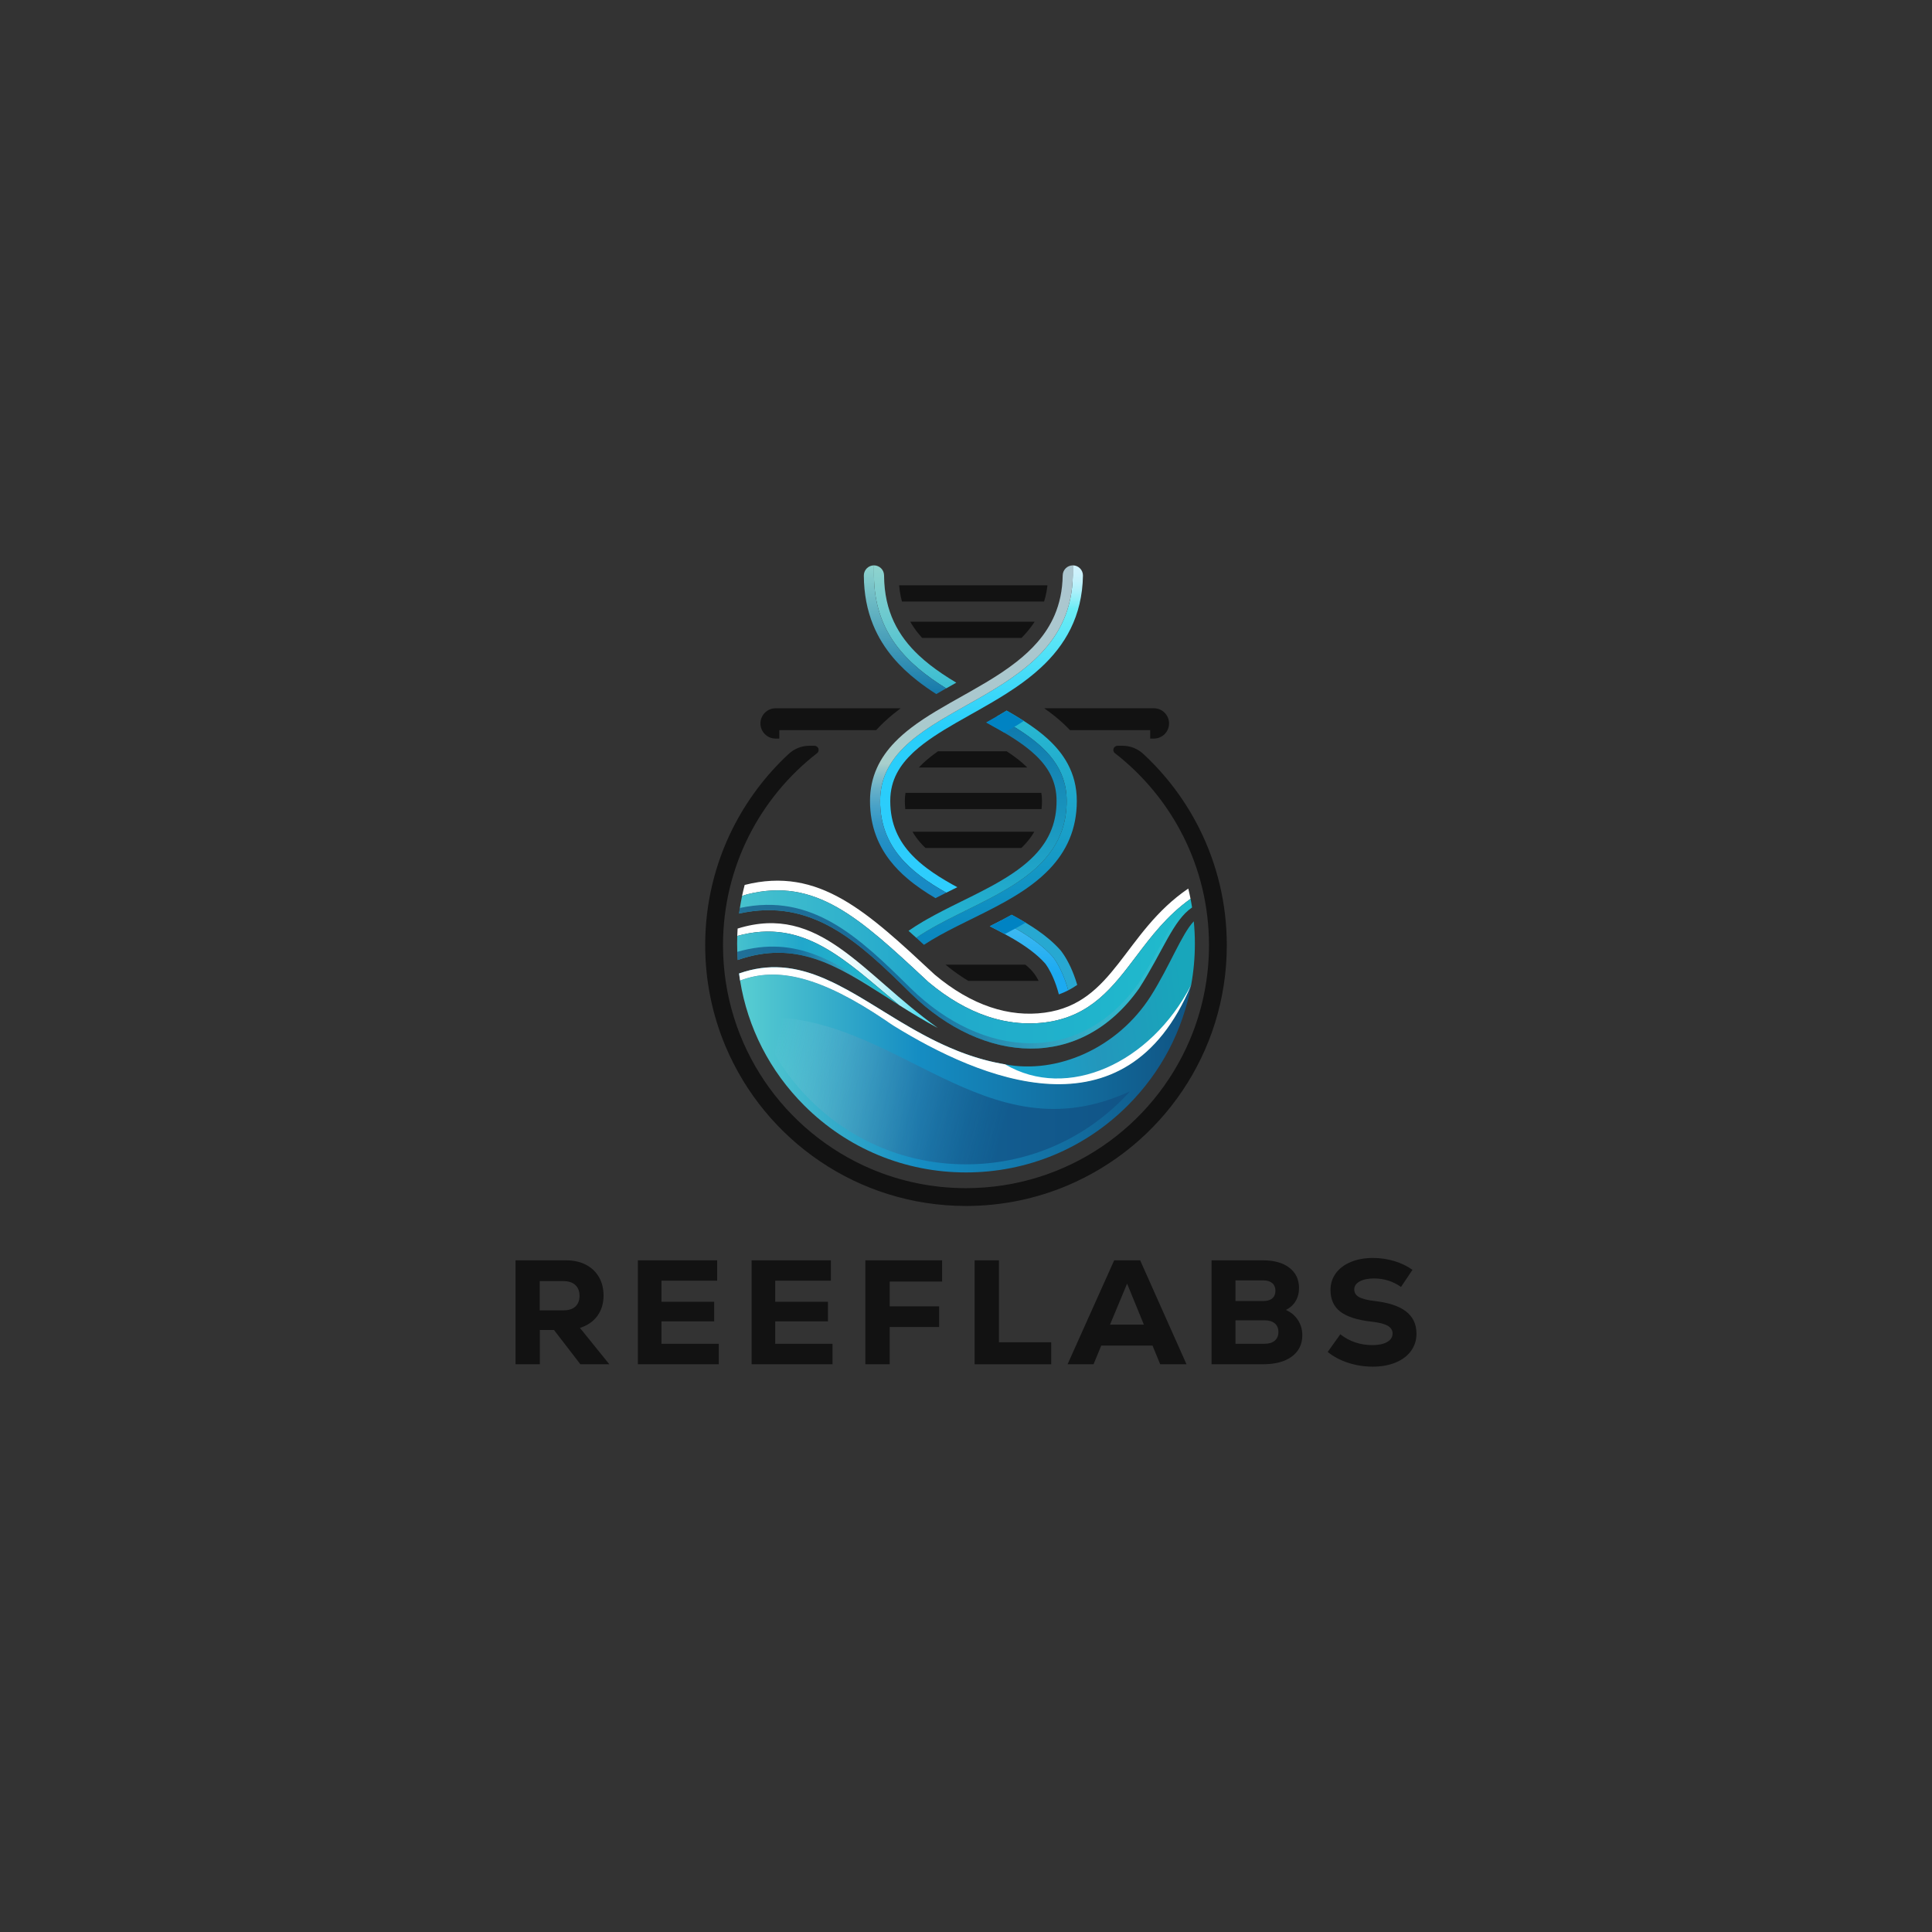 <svg xml:space="preserve" style="enable-background:new 0 0 2000 2000;" viewBox="0 0 2000 2000" y="0px" x="0px" xmlns:xlink="http://www.w3.org/1999/xlink" xmlns="http://www.w3.org/2000/svg" id="Layer_1" version="1.1">
<rect x="0" y="0" width="2000" height="2000" fill="#333333" stroke="none"/>
<style type="text/css">
	.st0{display:none;fill:#FFFFFF;stroke:#000000;stroke-miterlimit:10;}
	.st1{fill:#121212;}
	.st2{fill:url(#SVGID_1_);}
	.st3{fill:url(#SVGID_2_);}
	.st4{fill:#FFFFFF;}
	.st5{fill:url(#SVGID_3_);}
	.st6{fill:url(#SVGID_4_);}
	.st7{fill:url(#SVGID_5_);}
	.st8{fill:url(#SVGID_6_);}
	.st9{fill:url(#SVGID_7_);}
	.st10{fill:url(#SVGID_8_);}
	.st11{fill:url(#SVGID_9_);}
	.st12{fill:url(#SVGID_10_);}
	.st13{fill:url(#SVGID_11_);}
	.st14{fill:url(#SVGID_12_);}
	.st15{fill:url(#SVGID_13_);}
	.st16{fill:#0083C3;}
	.st17{opacity:0.7;fill:url(#SVGID_14_);}
	.st18{opacity:0.7;fill:url(#SVGID_15_);}
	.st19{opacity:0.7;fill:url(#SVGID_16_);}
	.st20{fill:#1998B0;}
	.st21{opacity:0.7;fill:url(#SVGID_17_);}
	.st22{opacity:0.7;fill:url(#SVGID_18_);}
	.st23{fill:url(#SVGID_19_);}
	.st24{fill:url(#SVGID_20_);}
	.st25{fill:url(#SVGID_21_);}
	.st26{fill:url(#SVGID_22_);}
	.st27{fill:url(#SVGID_23_);}
	.st28{fill:url(#SVGID_24_);}
	.st29{fill:url(#SVGID_25_);}
	.st30{fill:url(#SVGID_26_);}
	.st31{fill:url(#SVGID_27_);}
	.st32{fill:url(#SVGID_28_);}
	.st33{fill:url(#SVGID_29_);}
	.st34{fill:url(#SVGID_30_);}
	.st35{fill:url(#SVGID_31_);}
	.st36{opacity:0.7;fill:url(#SVGID_32_);}
	.st37{opacity:0.7;fill:url(#SVGID_33_);}
	.st38{opacity:0.7;fill:url(#SVGID_34_);}
	.st39{opacity:0.7;fill:url(#SVGID_35_);}
	.st40{opacity:0.7;fill:url(#SVGID_36_);}
</style>
<rect height="2000" width="2000" class="st0"></rect>
<g>
	<g>
		<g>
			<g>
				<path d="M1269.98,978.44c0.01,55.88-17,107.88-46.11,150.95c-29.1,43.09-70.31,77.31-118.78,97.81
					c-32.3,13.66-67.84,21.22-105.09,21.22h-0.03c-55.87,0-107.86-17.01-150.93-46.11c-43.09-29.1-77.31-70.31-97.81-118.78
					c-13.66-32.31-21.22-67.84-21.22-105.09c0-43.35,10.23-84.36,28.41-120.67c14.62-29.2,34.36-55.37,58.06-77.34
					c5.82-5.39,13.44-8.42,21.37-8.42h5.27c4.03,0,5.92,5.12,2.77,7.62c-0.02,0.02-0.05,0.04-0.07,0.06
					c-29.62,23.01-53.97,52.51-70.9,86.33c-16.92,33.82-26.46,71.97-26.46,112.41c0,52.12,15.83,100.47,42.95,140.63
					c27.13,40.15,65.55,72.06,110.68,91.15c30.09,12.72,63.15,19.76,97.91,19.76c52.12,0,100.47-15.83,140.63-42.95
					c40.15-27.13,72.06-65.54,91.15-110.68c12.72-30.09,19.76-63.15,19.76-97.9c0-40.44-9.52-78.59-26.46-112.41
					c-16.93-33.82-41.28-63.32-70.9-86.33c-0.02-0.02-0.05-0.04-0.07-0.06c-3.16-2.5-1.26-7.62,2.77-7.62h5.27
					c7.93,0,15.55,3.03,21.37,8.42c23.69,21.96,43.45,48.14,58.06,77.33C1259.75,894.08,1269.98,935.09,1269.98,978.44z" class="st1"></path>
			</g>
		</g>
		<linearGradient y2="1009.947" x2="949" y1="1009.947" x1="761.326" gradientUnits="userSpaceOnUse" id="SVGID_1_">
			<stop style="stop-color:#FFFFFF" offset="0"></stop>
			<stop style="stop-color:#FDFFFF" offset="0.406"></stop>
			<stop style="stop-color:#F6FDFE" offset="0.552"></stop>
			<stop style="stop-color:#EBFBFD" offset="0.657"></stop>
			<stop style="stop-color:#DAF8FC" offset="0.741"></stop>
			<stop style="stop-color:#C4F4FA" offset="0.813"></stop>
			<stop style="stop-color:#A8EEF8" offset="0.877"></stop>
			<stop style="stop-color:#88E8F5" offset="0.935"></stop>
			<stop style="stop-color:#64E1F2" offset="0.987"></stop>
			<stop style="stop-color:#59DFF1" offset="1"></stop>
		</linearGradient>
		<path d="M970.9,1064.22c-14.25-7.65-27.5-15.73-40.1-23.71c-56.25-46.89-98.59-90.55-167.59-71.66
			c0.08-2.54,0.2-5.07,0.37-7.6C848.62,934.81,892.04,1007.75,970.9,1064.22z" class="st2"></path>
		<linearGradient y2="1002.435" x2="930.796" y1="1002.435" x1="763.073" gradientUnits="userSpaceOnUse" id="SVGID_2_">
			<stop style="stop-color:#46C1CE" offset="0"></stop>
			<stop style="stop-color:#21A7CB" offset="0.395"></stop>
			<stop style="stop-color:#20BBCC" offset="1"></stop>
		</linearGradient>
		<path d="M919.29,1030.84c-50.74-42.95-91.87-79.56-156.08-61.97c-0.09,2.63-0.13,5.27-0.13,7.91
			c0,2.87,0.05,5.73,0.15,8.58c0.1,2.81,0.25,5.62,0.44,8.41c60.38-20.97,102.5,5.47,153.14,37.85c3.51,2.24,7.06,4.51,10.66,6.8
			c1.11,0.7,2.21,1.41,3.33,2.11C926.9,1037.27,923.07,1034.03,919.29,1030.84z" class="st3"></path>
		<path d="M1232.43,930.46c-24.53,17.55-40.77,39.03-56.5,59.84c-23.98,31.71-46.63,61.66-93.07,67.97
			c-5.73,0.78-11.48,1.16-17.26,1.16c-14.52,0-29.13-2.46-43.63-7.34c-20.63-6.96-41.09-18.88-60.82-35.43l-0.38-0.34l-2.26-2.1
			c-68.82-64.02-114.29-106.31-185.17-88.39l-5.16,1.69c0.8-3.84,1.7-7.65,2.7-11.43c77.02-19.48,126.86,27.87,196.74,92.87
			c38.32,32.17,77.21,44.33,113.89,39.35c72.23-9.81,81.61-82.89,148.58-128.47C1230.94,923.35,1231.73,926.89,1232.43,930.46z" class="st4"></path>
		<linearGradient y2="1003.588" x2="1230.934" y1="1003.588" x1="768.131" gradientUnits="userSpaceOnUse" id="SVGID_3_">
			<stop style="stop-color:#46C1CE" offset="0"></stop>
			<stop style="stop-color:#21A7CB" offset="0.395"></stop>
			<stop style="stop-color:#20BBCC" offset="1"></stop>
		</linearGradient>
		<path d="M1233.15,934.22c-0.23-1.26-0.47-2.51-0.72-3.76c-24.53,17.55-40.77,39.03-56.5,59.84
			c-23.98,31.71-46.63,61.66-93.07,67.97c-5.73,0.78-11.48,1.16-17.26,1.16c-14.52,0-29.13-2.46-43.63-7.34
			c-20.63-6.96-41.09-18.88-60.82-35.43l-0.38-0.34l-2.26-2.1c-68.82-64.02-114.29-106.31-185.17-88.39l-5.16,1.69
			c-0.86,4.11-1.62,8.25-2.26,12.41c-0.29,1.92-0.57,3.85-0.82,5.78c75.71-16.79,124.09,29.53,178.19,83.01
			c75,73.13,175.45,80.08,235.91-5.52c25.18-39.3,35.03-70.29,54.83-83.79C1233.75,937.67,1233.46,935.94,1233.15,934.22z" class="st5"></path>
		<linearGradient y2="1111.276" x2="1233.071" y1="1111.276" x1="766.133" gradientUnits="userSpaceOnUse" id="SVGID_4_">
			<stop style="stop-color:#58CED2" offset="0"></stop>
			<stop style="stop-color:#158DC3" offset="0.395"></stop>
			<stop style="stop-color:#105483" offset="1"></stop>
		</linearGradient>
		<path d="M1233.07,1019.68c-8.53,46.95-31.07,90.17-65.54,124.63c-44.75,44.75-104.25,69.39-167.53,69.39
			c-63.29,0-122.78-24.65-167.54-69.39c-35.59-35.59-58.47-80.52-66.33-129.26c38.45-14.69,83.46-4.07,150.41,41.06
			c2.76,1.85,5.42,3.83,8.25,5.58C1013.32,1116.34,1165.27,1182.2,1233.07,1019.68z" class="st6"></path>
		<linearGradient y2="1027.604" x2="1225.027" y1="1051.865" x1="1030.349" gradientUnits="userSpaceOnUse" id="SVGID_5_">
			<stop style="stop-color:#15A9D2" offset="0"></stop>
			<stop style="stop-color:#2397BC" offset="0.51"></stop>
			<stop style="stop-color:#18A6BB" offset="1"></stop>
		</linearGradient>
		<path d="M1236.93,976.78c0,14.54-1.3,28.89-3.85,42.89v0.01h-0.01c-67.8,162.52-219.75,96.66-308.28,42.01
			c-2.83-1.75-5.49-3.73-8.25-5.58c-66.95-45.13-111.96-55.75-150.41-41.06c-0.39-2.43-0.75-4.86-1.06-7.31
			c15.39-5.44,29.92-7.2,43.95-6.24c1.02,0.07,2.05,0.15,3.06,0.25c2.64,0.26,5.26,0.6,7.87,1.05c0.83,0.13,1.66,0.28,2.48,0.44
			c3.03,0.57,6.04,1.27,9.04,2.06c1.14,0.3,2.28,0.62,3.42,0.96c0.59,0.18,1.17,0.35,1.76,0.54c0.96,0.29,1.93,0.6,2.88,0.92
			c0.18,0.05,0.35,0.11,0.53,0.17c1.02,0.34,2.04,0.7,3.06,1.06c3.06,1.1,6.11,2.29,9.16,3.57c0.44,0.18,0.89,0.38,1.34,0.57
			c2.78,1.19,5.56,2.46,8.33,3.79c1.68,0.8,3.37,1.63,5.05,2.48c3.41,1.72,6.82,3.53,10.24,5.41c2.2,1.22,4.42,2.46,6.64,3.74
			c0.85,0.48,1.69,0.97,2.54,1.46c1.99,1.16,3.97,2.32,5.97,3.51c2.9,1.73,5.82,3.49,8.74,5.27c2.82,1.72,5.65,3.46,8.5,5.21
			c0.07,0.03,0.13,0.07,0.18,0.11c1.68,1.03,3.37,2.07,5.06,3.12c3.59,2.21,7.21,4.43,10.86,6.65c1.12,0.68,2.25,1.36,3.38,2.05
			c0.08,0.04,0.15,0.08,0.23,0.13c1.2,0.72,2.41,1.45,3.62,2.17c2.95,1.77,5.93,3.51,8.94,5.25c1.32,0.76,2.65,1.52,3.97,2.27
			c1.25,0.7,2.5,1.41,3.76,2.11c1.89,1.05,3.79,2.09,5.7,3.12c1.17,0.64,2.36,1.27,3.55,1.89c0.1,0.05,0.19,0.1,0.29,0.15
			c1.18,0.62,2.37,1.24,3.57,1.86c0.75,0.39,1.5,0.76,2.25,1.14c1.31,0.67,2.62,1.32,3.93,1.96c0.66,0.33,1.32,0.65,1.98,0.96
			c1.32,0.65,2.66,1.27,3.99,1.89c0.67,0.31,1.34,0.62,2.01,0.93c2.02,0.92,4.05,1.83,6.1,2.72c2.72,1.19,5.48,2.34,8.27,3.44
			c1.4,0.56,2.8,1.11,4.22,1.63c1.27,0.49,2.56,0.96,3.85,1.43c0.13,0.04,0.27,0.09,0.4,0.14c1.43,0.51,2.87,1.01,4.31,1.5
			c1.3,0.44,2.62,0.88,3.93,1.3c0.14,0.04,0.28,0.08,0.43,0.13c1.46,0.46,2.93,0.91,4.41,1.36c1.32,0.39,2.67,0.78,4.01,1.16
			c0.9,0.25,1.79,0.49,2.7,0.73c0.75,0.2,1.51,0.4,2.27,0.6c0.75,0.2,1.51,0.39,2.27,0.57c0.76,0.18,1.53,0.37,2.3,0.54
			c1.53,0.36,3.08,0.7,4.63,1.03c1.55,0.33,3.11,0.65,4.69,0.94c0.93,0.18,1.87,0.35,2.82,0.51c0.23,0.04,0.47,0.08,0.7,0.13
			s0.47,0.08,0.7,0.13c0.2,0.04,0.4,0.08,0.6,0.12c54.13,10.35,116.39-16.79,150.71-70.61c19.54-30.84,32.23-64.72,44.58-77.45
			C1236.56,961.37,1236.93,969.05,1236.93,976.78z" class="st7"></path>
		<linearGradient y2="969.595" x2="947.335" y1="588.676" x1="947.335" gradientUnits="userSpaceOnUse" id="SVGID_6_">
			<stop style="stop-color:#8DD2CE" offset="0"></stop>
			<stop style="stop-color:#29B9D2" offset="0.395"></stop>
			<stop style="stop-color:#0B88BF" offset="1"></stop>
		</linearGradient>
		<path d="M989.96,706.71l-2.19,1.23c-2.76,1.56-5.52,3.11-8.27,4.67c-40.1-24.89-74.46-57.23-74.79-116.87v-10.48h0.01
			c5.75,0,10.44,4.65,10.47,10.42c0.12,19.05,3.89,34.64,10.18,48.06c6.3,13.41,15.2,24.74,25.97,34.84
			c7.18,6.73,15.19,12.89,23.72,18.67C979.88,700.51,984.86,703.65,989.96,706.71z" class="st8"></path>
		<linearGradient y2="944.916" x2="936.865" y1="586.013" x1="936.865" gradientUnits="userSpaceOnUse" id="SVGID_7_">
			<stop style="stop-color:#8DD2CE" offset="0"></stop>
			<stop style="stop-color:#0D73A8" offset="0.395"></stop>
			<stop style="stop-color:#24B1D0" offset="1"></stop>
		</linearGradient>
		<path d="M979.5,712.61c-1.03,0.58-2.05,1.16-3.08,1.74c-2.54,1.44-4.93,2.82-7.2,4.15c0-0.01-0.01-0.01-0.01-0.01
			c-0.02,0-0.03-0.01-0.03-0.02c-6.76-4.35-13.37-8.96-19.72-13.95c-8.89-6.98-17.24-14.7-24.66-23.45
			c-8.48-10-15.72-21.36-20.99-34.34c-6.04-14.84-9.47-31.75-9.57-50.93c-0.03-5.78,4.64-10.5,10.42-10.54h0.06v10.48
			C905.04,655.38,939.4,687.72,979.5,712.61z" class="st9"></path>
		<linearGradient y2="969.595" x2="1031.616" y1="588.676" x1="1031.616" gradientUnits="userSpaceOnUse" id="SVGID_8_">
			<stop style="stop-color:#8DD2CE" offset="0"></stop>
			<stop style="stop-color:#29B9D2" offset="0.395"></stop>
			<stop style="stop-color:#0B88BF" offset="1"></stop>
		</linearGradient>
		<path d="M1114.71,829.15c0.01,14.72-2.74,27.95-7.71,39.67c-4.95,11.72-12.07,21.88-20.48,30.73
			c-5.61,5.9-11.79,11.25-18.36,16.18c-1.54,1.16-3.1,2.3-4.69,3.4c-0.97,0.69-1.95,1.37-2.93,2.04c-4.4,2.98-8.93,5.82-13.55,8.54
			c-0.02,0.02-0.04,0.03-0.06,0.03c-2.2,1.31-4.43,2.58-6.66,3.83c-3.06,1.71-6.14,3.39-9.25,5.02c-7.75,4.1-15.59,8-23.35,11.82
			c-2.27,1.12-4.54,2.24-6.79,3.35c-3.43,1.69-6.82,3.38-10.18,5.07c-0.01,0-0.03,0.01-0.03,0.02c-12.31,6.21-24,12.48-34.18,19.22
			c-2.67-2.46-5.33-4.89-7.97-7.28c6.87-4.69,14.31-9.08,22.07-13.29c26.68-14.53,57.28-27.18,82.45-43.94
			c29.24-19.46,51.18-44.49,51.18-84.41c0-33.79-20.78-55.09-48.93-73.32c-1.77-1.15-3.56-2.28-5.39-3.4
			c-5.86-3.62-12-7.13-18.28-10.61c0.91-0.53,1.84-1.07,2.77-1.62c2.68-1.58,5.22-3.09,7.65-4.57c0.03,0.01,0.05,0.03,0.07,0.03
			c6.07,3.45,12.01,6.96,17.74,10.62c0.05,0.03,0.09,0.06,0.14,0.09c4.72,3.02,9.29,6.15,13.65,9.45c3.74,2.82,7.33,5.75,10.73,8.84
			c8.42,7.65,15.74,16.3,21.09,26.36c2.84,5.36,5.12,11.12,6.7,17.25C1113.83,814.83,1114.71,821.79,1114.71,829.15z" class="st10"></path>
		<linearGradient y2="944.916" x2="1022.365" y1="586.013" x1="1022.365" gradientUnits="userSpaceOnUse" id="SVGID_9_">
			<stop style="stop-color:#8DD2CE" offset="0"></stop>
			<stop style="stop-color:#0D73A8" offset="0.395"></stop>
			<stop style="stop-color:#24B1D0" offset="1"></stop>
		</linearGradient>
		<path d="M1104.23,829.15c0,39.93-21.94,64.95-51.18,84.41c-25.17,16.77-55.77,29.42-82.45,43.94
			c-7.76,4.22-15.2,8.6-22.07,13.29c-2.69-2.43-5.36-4.82-8.02-7.18c4.7-3.3,9.62-6.43,14.68-9.42c1.56-0.92,3.14-1.84,4.73-2.73
			c2.66-1.51,5.35-2.99,8.06-4.44c0.04-0.03,0.08-0.05,0.13-0.07c0,0,0,0,0.01,0c2.38-1.28,4.79-2.55,7.2-3.8
			c1.35-0.7,2.76-1.42,4.26-2.17c0.37-0.19,0.75-0.39,1.14-0.58c1.15-0.58,2.36-1.19,3.61-1.82c0.36-0.18,0.72-0.36,1.08-0.54
			c2.16-1.09,4.33-2.16,6.51-3.24c0.86-0.43,1.71-0.85,2.57-1.27c1.1-0.55,2.2-1.08,3.3-1.63c0.58-0.29,1.16-0.57,1.74-0.86
			c2.72-1.34,5.45-2.69,8.15-4.05c2.2-1.11,4.4-2.21,6.58-3.34c3.18-1.62,6.33-3.25,9.42-4.92c0.2-0.1,0.39-0.21,0.59-0.31
			c0.02-0.01,0.03-0.02,0.05-0.03c1.52-0.81,3.03-1.63,4.52-2.46c4.7-2.61,9.28-5.28,13.66-8.04c7.3-4.6,14.09-9.44,20.15-14.62
			c5.55-4.74,10.49-9.77,14.69-15.16c0.09-0.12,0.18-0.23,0.28-0.36c1.17-1.53,2.29-3.08,3.34-4.66c3.15-4.72,5.77-9.74,7.81-15.15
			c3.18-8.43,4.98-17.86,4.98-28.82c-0.01-9.67-1.9-17.78-5.27-25.17c-3.38-7.37-8.31-14.07-14.66-20.42c-0.5-0.5-1.01-1-1.53-1.49
			c-1.53-1.47-3.14-2.91-4.81-4.33c-2.54-2.17-5.26-4.3-8.11-6.4c-6-4.41-12.63-8.66-19.7-12.85c-1.35-0.8-2.72-1.6-4.11-2.41
			c-0.14-0.08-0.29-0.16-0.43-0.24c-4.58-2.64-9.31-5.27-14.15-7.91c0,0,0-0.01-0.01-0.01c0.08-0.04,0.15-0.08,0.23-0.13
			c2.91-1.65,6.56-3.73,10.43-5.97c6.29,3.49,12.42,6.99,18.28,10.61c1.83,1.11,3.62,2.25,5.39,3.4
			C1083.45,774.06,1104.23,795.36,1104.23,829.15z" class="st11"></path>
		<linearGradient y2="1007.684" x2="1065.243" y1="582.167" x1="1065.243" gradientUnits="userSpaceOnUse" id="SVGID_10_">
			<stop style="stop-color:#D1F2FC" offset="0"></stop>
			<stop style="stop-color:#CDFCF9" offset="0.395"></stop>
			<stop style="stop-color:#1CAAF1" offset="1"></stop>
		</linearGradient>
		<path d="M1105.85,1025.18c-3.08,1.6-6.31,3.01-9.72,4.21c-1.72-6.66-3.74-12.23-5.68-16.78
			c-3.92-9.16-7.65-14.15-8.46-15.18c-0.04-0.06-0.08-0.1-0.11-0.13c-4.07-4.56-8.88-8.88-14.29-13.02
			c-5.47-4.18-11.55-8.16-18.07-12.03c-3.03-1.79-6.16-3.55-9.36-5.3c-4.99-2.73-10.17-5.41-15.47-8.08
			c-0.02-0.01-0.03-0.02-0.03-0.02c3.76-1.89,7.64-3.86,11.5-5.89c5.13,2.66,10.16,5.36,15.02,8.14
			c15.06,8.61,28.55,18.01,38.66,29.36C1089.83,990.46,1099.46,1001.69,1105.85,1025.18z" class="st12"></path>
		<linearGradient y2="1015.108" x2="1075.642" y1="583.35" x1="1075.642" gradientUnits="userSpaceOnUse" id="SVGID_11_">
			<stop style="stop-color:#56C1C9" offset="0"></stop>
			<stop style="stop-color:#21A9CD" offset="0.395"></stop>
			<stop style="stop-color:#28A8D2" offset="1"></stop>
		</linearGradient>
		<path d="M1115.14,1019.54c-2.96,2.08-6.04,3.97-9.3,5.64c-6.39-23.49-16.02-34.72-16.02-34.72
			c-10.11-11.35-23.61-20.76-38.66-29.36c-4.86-2.78-9.89-5.48-15.02-8.14c0.65-0.33,1.28-0.67,1.92-1.01c3.03-1.59,6.12-3.27,9.2-5
			c0,0.01,0.01,0.01,0.01,0.01c0.04,0.03,0.08,0.05,0.13,0.07c4.92,2.64,9.75,5.35,14.45,8.19c4.16,2.49,8.22,5.09,12.13,7.8
			c8.74,6.07,16.8,12.76,23.67,20.47l0.07,0.08l0.07,0.08c0.53,0.61,5.31,6.34,10.49,17.49
			C1110.6,1006.16,1113.01,1012.29,1115.14,1019.54z" class="st13"></path>
		<linearGradient y2="1015.108" x2="1016.096" y1="583.35" x1="1016.096" gradientUnits="userSpaceOnUse" id="SVGID_12_">
			<stop style="stop-color:#D1F2FC" offset="0"></stop>
			<stop style="stop-color:#CDF2FC" offset="0.022"></stop>
			<stop style="stop-color:#C1F1FB" offset="0.043"></stop>
			<stop style="stop-color:#AEF0FA" offset="0.064"></stop>
			<stop style="stop-color:#92EFF8" offset="0.085"></stop>
			<stop style="stop-color:#6FEDF6" offset="0.106"></stop>
			<stop style="stop-color:#6AEDF6" offset="0.108"></stop>
			<stop style="stop-color:#28CEFA" offset="0.395"></stop>
			<stop style="stop-color:#31CCFF" offset="1"></stop>
		</linearGradient>
		<path d="M1121.07,595.91c-0.34,20.91-4.97,39.12-12.72,54.85c-7.73,15.73-18.48,28.93-30.75,40.29
			c-8.17,7.59-17.03,14.38-26.21,20.66c-3.21,2.2-6.46,4.33-9.74,6.41c-0.01,0-0.02,0.01-0.03,0.02c-4.92,3.13-9.9,6.14-14.88,9.06
			c-4.33,2.55-8.68,5.03-12.98,7.47c-2.83,1.6-5.65,3.19-8.45,4.76c-5.24,2.94-10.4,5.85-15.43,8.75c-0.01,0.01-0.02,0.02-0.03,0.02
			c-8.22,4.74-16.09,9.46-23.33,14.33c-7.33,4.9-14.01,9.94-19.82,15.21c-0.56,0.51-1.12,1.02-1.67,1.54
			c-3.44,3.24-6.52,6.56-9.25,9.98c-2.88,3.63-5.36,7.38-7.39,11.29c-2.1,4.07-3.76,8.31-4.9,12.86
			c-1.22,4.85-1.89,10.05-1.89,15.75c0.01,12.15,2.21,22.39,6.06,31.5c3.85,9.1,9.39,17.1,16.37,24.46
			c4.66,4.9,9.95,9.5,15.75,13.86c7.74,5.81,16.37,11.19,25.53,16.32c1.89,1.06,3.8,2.1,5.73,3.14c-1.07,0.54-2.15,1.06-3.22,1.59
			c-2.75,1.35-5.49,2.71-8.23,4.07c-37.45-21.06-68.47-47.45-68.47-94.94c0-104.44,197.15-96.13,199.47-233.42l0.01-10.48
			c0.06,0,0.12,0.01,0.17,0.01C1116.55,585.36,1121.16,590.13,1121.07,595.91z" class="st14"></path>
		<linearGradient y2="923.799" x2="1005.621" y1="578.912" x1="1005.621" gradientUnits="userSpaceOnUse" id="SVGID_13_">
			<stop style="stop-color:#ABC6CF" offset="0"></stop>
			<stop style="stop-color:#AAC8CE" offset="0.448"></stop>
			<stop style="stop-color:#A8CFCC" offset="0.609"></stop>
			<stop style="stop-color:#A8CFCC" offset="0.613"></stop>
			<stop style="stop-color:#88C0CA" offset="0.648"></stop>
			<stop style="stop-color:#65AFC8" offset="0.693"></stop>
			<stop style="stop-color:#49A2C7" offset="0.74"></stop>
			<stop style="stop-color:#3397C6" offset="0.791"></stop>
			<stop style="stop-color:#2390C5" offset="0.847"></stop>
			<stop style="stop-color:#1A8BC4" offset="0.91"></stop>
			<stop style="stop-color:#178AC4" offset="1"></stop>
		</linearGradient>
		<path d="M1110.6,585.26l-0.01,10.48c-2.31,137.28-199.47,128.98-199.47,233.42c0,47.49,31.02,73.89,68.47,94.94
			c-0.68,0.34-1.35,0.68-2.03,1.01c-3.41,1.71-6.4,3.23-9.15,4.64h-0.01c-0.02,0-0.04-0.02-0.06-0.03
			c-10.36-6.12-20.29-12.8-29.27-20.48c-6.44-5.5-12.38-11.53-17.6-18.22c-5.95-7.64-10.93-16.16-14.51-25.65
			c-4.09-10.85-6.34-22.93-6.33-36.21c-0.01-12.47,2.53-23.85,7.09-34c4.55-10.16,11.04-19.05,18.69-26.96
			c5.11-5.28,10.73-10.14,16.72-14.73c7.99-6.11,16.61-11.73,25.57-17.14c0.07-0.04,0.14-0.08,0.21-0.13
			c0.03-0.02,0.04-0.03,0.07-0.04c0-0.01,0.01-0.01,0.01-0.01c4.89-2.93,9.87-5.83,14.9-8.68c7.05-4.02,14.19-7.99,21.28-12.01
			c0.13-0.07,0.24-0.14,0.37-0.21c4.99-2.83,9.94-5.69,14.82-8.61c0.02-0.01,0.03-0.02,0.04-0.02
			c11.23-6.72,22.05-13.76,31.84-21.46c8.03-6.31,15.37-13.05,21.74-20.4c7.28-8.41,13.3-17.6,17.74-27.97
			c2.53-5.93,4.56-12.26,5.99-19.09c1.43-6.83,2.26-14.18,2.4-22.13c0.1-5.73,4.77-10.3,10.47-10.3
			C1110.59,585.26,1110.59,585.26,1110.6,585.26z" class="st15"></path>
		<g>
			<g>
				<path d="M1071.05,643.61c-2.46,3.82-5.28,7.56-8.47,11.25c-0.21,0.24-0.42,0.49-0.65,0.73
					c-1.41,1.61-2.89,3.2-4.46,4.79H954.59c-1.43-1.58-2.8-3.18-4.08-4.79c-3.13-3.89-5.85-7.86-8.21-11.98H1071.05z" class="st1"></path>
			</g>
		</g>
		<g>
			<g>
				<path d="M1084.33,605.94c-0.47,4.13-1.18,8.12-2.15,11.98c-0.39,1.62-0.85,3.21-1.33,4.79H933.7
					c-0.42-1.57-0.8-3.17-1.14-4.79c-0.82-3.85-1.42-7.84-1.79-11.98H1084.33z" class="st1"></path>
			</g>
		</g>
		<path d="M1063.41,794.5H951.17c1.31-1.42,2.71-2.82,4.22-4.25c0.19-0.18,0.39-0.36,0.58-0.54
			c4.2-3.9,9.15-7.85,15.06-11.98h71.04c3.05,1.99,5.83,3.9,8.37,5.77c2.83,2.08,5.45,4.16,7.82,6.21c1.77,1.53,3.4,3.03,4.9,4.52
			C1063.24,794.32,1063.33,794.41,1063.41,794.5z" class="st1"></path>
		<path d="M1078.66,829.15c0,1.22-0.03,2.42-0.08,3.6c-0.07,1.63-0.19,3.22-0.37,4.79H937.14
			c-0.18-1.57-0.29-3.16-0.36-4.79c-0.06-1.18-0.09-2.37-0.09-3.59c0-2.94,0.22-5.72,0.67-8.39h140.62
			C1078.43,823.42,1078.65,826.19,1078.66,829.15z" class="st1"></path>
		<path d="M1070.71,861.02c-1.53,2.68-3.28,5.28-5.29,7.86c-1.07,1.37-2.23,2.75-3.46,4.12
			c-1.43,1.61-2.98,3.2-4.64,4.79h-99.3c-1.06-1.01-2.08-2.04-3.04-3.05c-0.55-0.58-1.08-1.16-1.61-1.74
			c-3.5-3.9-6.39-7.86-8.73-11.98H1070.71z" class="st1"></path>
		<g>
			<g>
				<path d="M1075.16,1015.41h-72.74c-2.51-1.5-5.03-3.1-7.54-4.79c-5.37-3.59-10.71-7.59-16.04-11.98h82.6
					c1.14,0.94,2.23,1.88,3.28,2.82c3,2.69,5.62,5.78,7.78,9.16c0.96,1.49,1.83,3.04,2.6,4.64L1075.16,1015.41z" class="st1"></path>
			</g>
		</g>
		<path d="M802.89,733.21h129.54c-1.03,0.76-2.05,1.53-3.05,2.3c-7.33,5.61-13.61,11.16-19.22,16.96
			c-1.08,1.11-2.13,2.24-3.15,3.38H806.74v8.73h-3.85c-4.33,0-8.25-1.75-11.08-4.59c-2.84-2.83-4.59-6.76-4.59-11.09
			C787.22,740.22,794.23,733.21,802.89,733.21z" class="st1"></path>
		<path d="M1210.2,748.88c0,4.33-1.75,8.26-4.59,11.09c-2.84,2.84-6.76,4.59-11.09,4.59h-3.85v-8.73h-83.03
			c-2.51-2.67-5.19-5.31-8.06-7.91c-5.47-4.97-11.61-9.83-18.61-14.73h113.54C1203.18,733.21,1210.2,740.22,1210.2,748.88z" class="st1"></path>
		<path d="M1233.07,1019.68c-67.8,162.52-219.75,96.66-308.28,42.01c-2.83-1.75-5.49-3.73-8.25-5.58
			c-66.95-45.13-111.96-55.75-150.41-41.06c-0.39-2.43-0.75-4.86-1.06-7.31c15.39-5.44,29.92-7.2,43.95-6.24
			c1.02,0.07,2.05,0.15,3.06,0.25c2.64,0.26,5.26,0.6,7.87,1.05c0.83,0.13,1.66,0.28,2.48,0.44c3.03,0.57,6.04,1.27,9.04,2.06
			c1.14,0.3,2.28,0.62,3.42,0.96c0.59,0.18,1.17,0.35,1.76,0.54c0.96,0.29,1.93,0.6,2.88,0.92c0.18,0.05,0.35,0.11,0.53,0.17
			c1.02,0.34,2.04,0.7,3.06,1.06c3.06,1.1,6.11,2.29,9.16,3.57c0.44,0.18,0.89,0.38,1.34,0.57c2.78,1.19,5.56,2.46,8.33,3.79
			c1.68,0.8,3.37,1.63,5.05,2.48c3.41,1.72,6.82,3.53,10.24,5.41c2.2,1.22,4.42,2.46,6.64,3.74c0.85,0.48,1.69,0.97,2.54,1.46
			c1.99,1.16,3.97,2.32,5.97,3.51c2.9,1.73,5.82,3.49,8.74,5.27c2.82,1.71,5.65,3.45,8.5,5.21c0.07,0.03,0.13,0.07,0.18,0.11
			c1.68,1.03,3.37,2.07,5.06,3.12c3.59,2.21,7.21,4.43,10.86,6.65c1.12,0.68,2.25,1.36,3.38,2.05c0.08,0.04,0.15,0.08,0.23,0.13
			c1.2,0.72,2.41,1.45,3.62,2.17c2.95,1.76,5.93,3.51,8.94,5.25c1.32,0.76,2.65,1.52,3.97,2.27c1.25,0.7,2.5,1.41,3.76,2.11
			c1.89,1.05,3.79,2.09,5.7,3.12c1.17,0.64,2.36,1.27,3.55,1.89c0.1,0.05,0.19,0.1,0.29,0.15c1.18,0.62,2.37,1.24,3.57,1.86
			c0.75,0.39,1.5,0.76,2.25,1.14c1.31,0.66,2.62,1.32,3.93,1.96c0.66,0.33,1.32,0.65,1.98,0.96c1.32,0.64,2.66,1.27,3.99,1.89
			c0.67,0.31,1.34,0.62,2.01,0.93c2.02,0.92,4.05,1.83,6.1,2.72c2.72,1.18,5.48,2.33,8.27,3.44c1.4,0.55,2.8,1.1,4.22,1.63
			c1.27,0.48,2.56,0.96,3.85,1.43c0.13,0.04,0.27,0.09,0.4,0.14c1.43,0.51,2.87,1.01,4.31,1.5c1.31,0.44,2.62,0.87,3.93,1.3
			c0.14,0.04,0.28,0.08,0.43,0.13c1.46,0.46,2.93,0.91,4.41,1.36c1.32,0.39,2.67,0.78,4.01,1.16c0.9,0.25,1.79,0.49,2.7,0.73
			c0.75,0.2,1.51,0.4,2.27,0.6c0.75,0.19,1.51,0.38,2.27,0.57c0.76,0.18,1.53,0.37,2.3,0.54c1.53,0.36,3.08,0.7,4.63,1.03
			c1.55,0.33,3.11,0.65,4.69,0.94c0.93,0.18,1.87,0.35,2.82,0.51c0.23,0.04,0.47,0.08,0.7,0.13c0.4,0.07,0.81,0.14,1.22,0.21
			c0.03,0.02,0.06,0.03,0.08,0.03C1104.82,1139.77,1191.06,1100.94,1233.07,1019.68z" class="st4"></path>
		<path d="M1020.98,747.93C1020.98,747.93,1020.98,747.93,1020.98,747.93c0.07-0.05,0.14-0.09,0.22-0.13
			c2.91-1.65,6.56-3.73,10.43-5.97c0.91-0.53,1.84-1.07,2.77-1.62c2.68-1.58,5.22-3.09,7.65-4.57c0.03,0.01,0.05,0.03,0.07,0.03
			c6.07,3.45,12.01,6.96,17.74,10.62l-8.42,5.36h-0.22c-0.43,0.26-0.86,0.52-1.3,0.79c-1.98,1.19-4.03,2.41-6.18,3.67
			c-1.37,0.8-2.73,1.6-4.07,2.37c-1.35-0.8-2.72-1.6-4.11-2.41c-0.14-0.08-0.29-0.16-0.43-0.24
			C1030.55,753.2,1025.81,750.57,1020.98,747.93z" class="st16"></path>
		<path d="M1061.84,955.22l-1.42,0.64c-1.84,1.08-3.76,2.18-5.82,3.33c-1.15,0.65-2.3,1.28-3.45,1.91
			c-2.16,1.18-4.33,2.34-6.45,3.46c-1.53,0.8-3.05,1.6-4.57,2.39c-4.99-2.73-10.17-5.41-15.47-8.08c-0.02-0.01-0.03-0.02-0.03-0.02
			c3.76-1.89,7.64-3.86,11.5-5.89c0.65-0.33,1.28-0.67,1.92-1.01c3.03-1.59,6.12-3.27,9.2-5c0,0.01,0.01,0.01,0.01,0.01
			c0.04,0.03,0.08,0.05,0.13,0.07C1052.31,949.67,1057.14,952.37,1061.84,955.22z" class="st16"></path>
		<linearGradient y2="1008.431" x2="917.868" y1="1001.304" x1="762.492" gradientUnits="userSpaceOnUse" id="SVGID_14_">
			<stop style="stop-color:#114F82" offset="0.325"></stop>
			<stop style="stop-color:#155284;stop-opacity:0.862" offset="0.418"></stop>
			<stop style="stop-color:#205A8A;stop-opacity:0.731" offset="0.507"></stop>
			<stop style="stop-color:#336894;stop-opacity:0.603" offset="0.593"></stop>
			<stop style="stop-color:#4E7CA2;stop-opacity:0.477" offset="0.678"></stop>
			<stop style="stop-color:#7196B4;stop-opacity:0.352" offset="0.763"></stop>
			<stop style="stop-color:#9CB5CB;stop-opacity:0.228" offset="0.846"></stop>
			<stop style="stop-color:#CDDAE5;stop-opacity:0.107" offset="0.928"></stop>
			<stop style="stop-color:#FFFFFF;stop-opacity:0" offset="1"></stop>
		</linearGradient>
		<path d="M916.81,1031.61c-50.63-32.38-92.76-58.81-153.14-37.85c-0.19-2.79-0.34-5.6-0.44-8.41
			C825.27,967.51,866.89,996.37,916.81,1031.61z" class="st17"></path>
		<linearGradient y2="1009.853" x2="1227.361" y1="1009.853" x1="763.791" gradientUnits="userSpaceOnUse" id="SVGID_15_">
			<stop style="stop-color:#114F82" offset="0.325"></stop>
			<stop style="stop-color:#155284;stop-opacity:0.862" offset="0.418"></stop>
			<stop style="stop-color:#205A8A;stop-opacity:0.731" offset="0.507"></stop>
			<stop style="stop-color:#336894;stop-opacity:0.603" offset="0.593"></stop>
			<stop style="stop-color:#4E7CA2;stop-opacity:0.477" offset="0.678"></stop>
			<stop style="stop-color:#7196B4;stop-opacity:0.352" offset="0.763"></stop>
			<stop style="stop-color:#9CB5CB;stop-opacity:0.228" offset="0.846"></stop>
			<stop style="stop-color:#CDDAE5;stop-opacity:0.107" offset="0.928"></stop>
			<stop style="stop-color:#FFFFFF;stop-opacity:0" offset="1"></stop>
		</linearGradient>
		<path d="M1234.02,939.41c-19.8,13.5-29.65,44.5-54.83,83.79c-60.46,85.61-160.91,78.66-235.91,5.52
			c-54.1-53.48-102.48-99.81-178.19-83.01c0.25-1.94,0.53-3.86,0.82-5.78c75.02-16.04,123.17,30.08,176.98,83.27
			c75,73.13,175.45,80.08,235.91-5.52c24.98-38.98,34.87-69.79,54.35-83.46C1233.46,935.94,1233.75,937.67,1234.02,939.41z" class="st18"></path>
	</g>
	<linearGradient y2="1098.709" x2="796.093" y1="1189.243" x1="1157.342" gradientUnits="userSpaceOnUse" id="SVGID_16_">
		<stop style="stop-color:#114F82" offset="0.325"></stop>
		<stop style="stop-color:#155284;stop-opacity:0.862" offset="0.418"></stop>
		<stop style="stop-color:#205A8A;stop-opacity:0.731" offset="0.507"></stop>
		<stop style="stop-color:#336894;stop-opacity:0.603" offset="0.593"></stop>
		<stop style="stop-color:#4E7CA2;stop-opacity:0.477" offset="0.678"></stop>
		<stop style="stop-color:#7196B4;stop-opacity:0.352" offset="0.763"></stop>
		<stop style="stop-color:#9CB5CB;stop-opacity:0.228" offset="0.846"></stop>
		<stop style="stop-color:#CDDAE5;stop-opacity:0.107" offset="0.928"></stop>
		<stop style="stop-color:#FFFFFF;stop-opacity:0" offset="1"></stop>
	</linearGradient>
	<path d="M1169.85,1129.71c-2.67,2.95-5.42,5.84-8.24,8.67c-43.16,43.16-100.56,66.94-161.6,66.94
		c-61.04,0-118.44-23.77-161.61-66.94c-24.47-24.48-42.76-53.5-53.99-85.36C928.34,1047.05,1018.9,1199.35,1169.85,1129.71z" class="st19"></path>
	<g>
		<path d="M573.47,1376.78h-14.6v35.51h-25.21v-107.59h52.41c7.79,0,14.6,1.51,20.44,4.53
			c5.84,3.02,10.35,7.3,13.53,12.83c3.18,5.53,4.76,11.89,4.76,19.06c0,8.2-2.13,15.22-6.38,21.06
			c-4.25,5.84-10.27,9.99-18.06,12.45l30.43,37.66h-29.97L573.47,1376.78z M595.53,1330.2c-2.92-2.66-7.05-4-12.37-4h-24.44v30.28
			h24.44c5.43,0,9.58-1.31,12.45-3.92c2.87-2.61,4.3-6.33,4.3-11.14C599.91,1336.61,598.45,1332.87,595.53,1330.2z" class="st1"></path>
		<path d="M684.75,1391.07h59.33v21.21h-83.77v-107.59h82.08v21.06h-57.64v21.83h54.57v20.29h-54.57V1391.07z" class="st1"></path>
		<path d="M802.49,1391.07h59.33v21.21h-83.77v-107.59h82.08v21.06h-57.64v21.83h54.57v20.29h-54.57V1391.07z" class="st1"></path>
		<path d="M975.25,1326.67H921v25.67h51.18v21.36H921v38.58h-25.21v-107.59h79.47V1326.67z" class="st1"></path>
		<path d="M1008.91,1304.69h25.21v84.85h54.1v22.75h-79.31V1304.69z" class="st1"></path>
		<path d="M1201.05,1412.28l-7.99-19.37h-53.03l-7.99,19.37h-26.9l48.26-107.59h26.9l47.96,107.59H1201.05z
			 M1166.77,1328.82l-17.68,42.42h35.05L1166.77,1328.82z" class="st1"></path>
		<path d="M1343.53,1366.4c3.07,4.66,4.61,9.91,4.61,15.75c0,9.43-3.61,16.81-10.84,22.13
			c-7.22,5.33-17.19,7.99-29.9,7.99h-53.18v-107.59h53.18c11.58,0,20.7,2.56,27.36,7.69c6.66,5.13,9.99,12.09,9.99,20.9
			c0,5.23-1.21,9.81-3.61,13.76c-2.41,3.95-5.76,6.94-10.07,8.99C1336.31,1358.28,1340.46,1361.74,1343.53,1366.4z M1278.97,1325.44
			v21.37h28.9c4,0,7.07-0.92,9.22-2.77c2.15-1.84,3.23-4.46,3.23-7.84c0-3.38-1.1-6.02-3.3-7.92c-2.2-1.89-5.25-2.84-9.15-2.84
			H1278.97z M1319.63,1387.84c2.51-2.15,3.77-5.12,3.77-8.92c0-3.89-1.26-6.89-3.77-8.99c-2.51-2.1-6.02-3.15-10.53-3.15h-30.13
			v24.29h30.13C1313.61,1391.07,1317.12,1390,1319.63,1387.84z" class="st1"></path>
		<path d="M1395.56,1410.75c-8.15-2.66-15.19-6.4-21.13-11.22l13.06-18.29c9.53,7.48,20.65,11.22,33.35,11.22
			c6.35,0,11.4-1.08,15.14-3.23c3.74-2.15,5.61-5.07,5.61-8.76c0-3.48-1.74-6.2-5.23-8.15c-3.49-1.94-9.02-3.33-16.6-4.15
			c-14.66-1.64-25.39-5.07-32.2-10.3c-6.82-5.23-10.22-12.7-10.22-22.44c0-6.56,1.85-12.35,5.53-17.37
			c3.69-5.02,8.86-8.92,15.52-11.68c6.66-2.77,14.35-4.15,23.06-4.15c7.48,0,14.78,1.08,21.9,3.23c7.12,2.15,13.4,5.18,18.83,9.07
			l-11.84,17.68c-8.4-5.84-17.68-8.76-27.82-8.76c-6.25,0-11.25,1.03-14.99,3.07c-3.74,2.05-5.61,4.82-5.61,8.3
			c0,3.38,1.61,5.99,4.84,7.84c3.23,1.84,8.63,3.23,16.22,4.15c14.55,1.64,25.41,5.25,32.59,10.84
			c7.17,5.59,10.76,13.25,10.76,22.98c0,6.76-1.9,12.73-5.69,17.91c-3.79,5.18-9.12,9.17-15.98,11.99
			c-6.87,2.82-14.76,4.23-23.67,4.23C1412.18,1414.74,1403.71,1413.41,1395.56,1410.75z" class="st1"></path>
	</g>
</g>
</svg>
